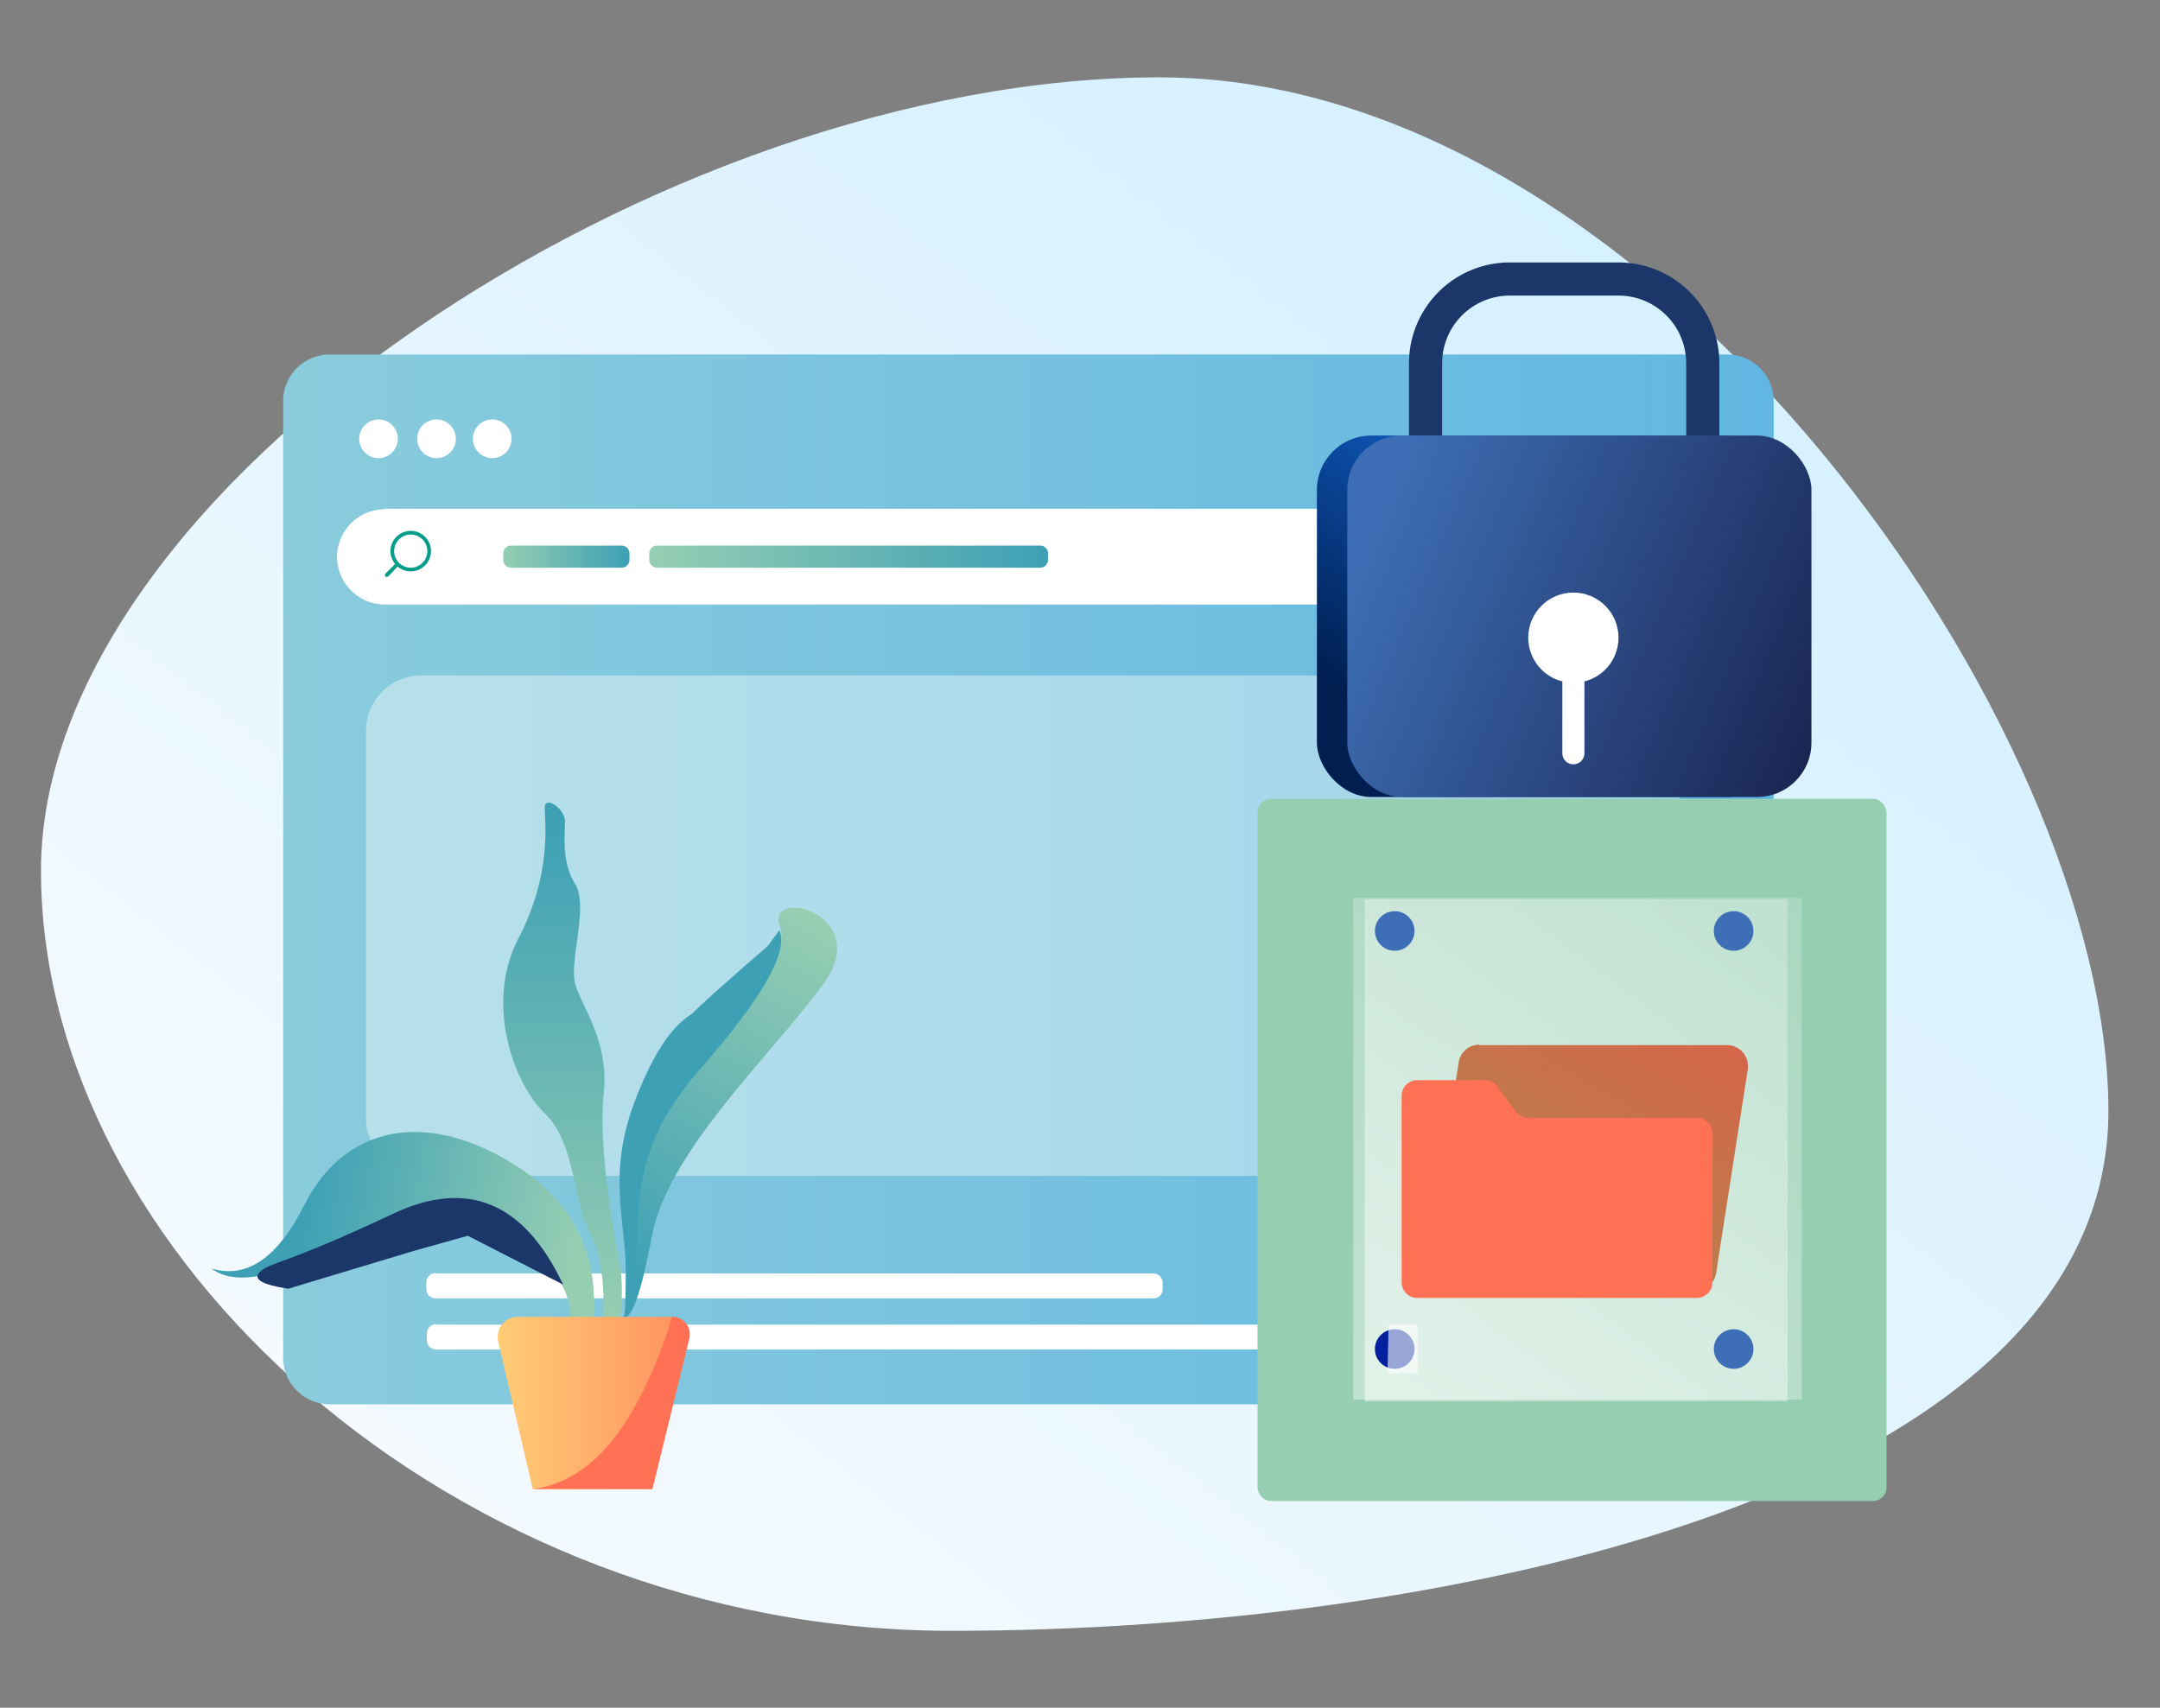 <svg id="Layer_1" data-name="Layer 1" xmlns="http://www.w3.org/2000/svg" xmlns:xlink="http://www.w3.org/1999/xlink" viewBox="0 0 469.1 370.9"><rect x="0" y="0" width="469.1" height="370.9" fill="#808080" stroke="none"/><defs><linearGradient id="linear-gradient" x1="101.2" y1="377.9" x2="485.2" y2="-109.1" gradientUnits="userSpaceOnUse"><stop offset="0" stop-color="#f7fbff"/><stop offset="1" stop-color="#c5ebff"/></linearGradient><linearGradient id="linear-gradient-2" x1="61.4" y1="395" x2="385.3" y2="395" gradientTransform="translate(0 -204)" gradientUnits="userSpaceOnUse"><stop offset="0" stop-color="#8accdc"/><stop offset="1" stop-color="#62b7e2"/></linearGradient><linearGradient id="linear-gradient-3" x1="109.3" y1="324.9" x2="136.7" y2="324.9" gradientTransform="translate(0 -204)" gradientUnits="userSpaceOnUse"><stop offset="0" stop-color="#96ceb2"/><stop offset="1" stop-color="#3da0b5"/></linearGradient><linearGradient id="linear-gradient-4" x1="141" y1="324.9" x2="227.6" y2="324.9" xlink:href="#linear-gradient-3"/><linearGradient id="linear-gradient-5" x1="-260.5" y1="685.9" x2="-261.2" y2="685.2" gradientTransform="matrix(92.4 0 0 -72 24439.7 49493.8)" gradientUnits="userSpaceOnUse"><stop offset="0" stop-color="#1672eb"/><stop offset="1" stop-color="#001f51"/></linearGradient><linearGradient id="linear-gradient-6" x1="-261.4" y1="685.7" x2="-260.2" y2="685.3" gradientTransform="matrix(92.4 0 0 -72 24445.7 49493.8)" gradientUnits="userSpaceOnUse"><stop offset="0" stop-color="#3e6fb6"/><stop offset="1" stop-color="#18234f"/></linearGradient><linearGradient id="linear-gradient-7" x1="-256" y1="685.8" x2="-256.4" y2="684.4" gradientTransform="matrix(34.19 0 0 -65.04 8917.6 44798.3)" xlink:href="#linear-gradient-3"/><linearGradient id="linear-gradient-8" x1="163.6" y1="222.1" x2="142.3" y2="253" xlink:href="#linear-gradient-3"/><linearGradient id="linear-gradient-9" x1="-259.8" y1="680.9" x2="-260.8" y2="681" gradientTransform="matrix(60.8 0 0 -34.52 15921.5 23775.2)" xlink:href="#linear-gradient-3"/><linearGradient id="linear-gradient-10" x1="-249.3" y1="685.4" x2="-249.3" y2="686.7" gradientTransform="matrix(18.8 0 0 -83.08 4809.5 57229.7)" xlink:href="#linear-gradient-3"/><linearGradient id="linear-gradient-11" x1="-256" y1="678.3" x2="-253.9" y2="678.3" gradientTransform="matrix(30.39 0 0 -27.32 7887.6 18838.8)" gradientUnits="userSpaceOnUse"><stop offset="0" stop-color="#ffcd76"/><stop offset="1" stop-color="#ff7154"/></linearGradient><linearGradient id="linear-gradient-12" x1="328" y1="349" x2="354.7" y2="152.2" xlink:href="#linear-gradient-3"/><linearGradient id="linear-gradient-13" x1="-263.7" y1="687.7" x2="-263.1" y2="688.8" gradientTransform="matrix(146.75 0 0 -164.09 39017.3 113151.2)" gradientUnits="userSpaceOnUse"><stop offset="0" stop-color="#fff" stop-opacity=".5"/><stop offset="1" stop-color="#fff" stop-opacity=".1"/></linearGradient><linearGradient id="linear-gradient-14" x1="-263.6" y1="687.7" x2="-262.9" y2="688.8" gradientTransform="matrix(138.12 0 0 -164.09 36724.2 113151.2)" xlink:href="#linear-gradient-13"/><linearGradient id="linear-gradient-15" x1="324.2" y1="288.7" x2="371.1" y2="209" gradientUnits="userSpaceOnUse"><stop offset="0" stop-color="#ab894f"/><stop offset="1" stop-color="#db6148"/></linearGradient><linearGradient id="linear-gradient-16" x1="340.6" y1="246.8" x2="332.6" y2="283.4" xlink:href="#linear-gradient-11"/><linearGradient id="linear-gradient-17" x1="298.6" y1="202.2" x2="307.2" y2="202.2" xlink:href="#linear-gradient-6"/><linearGradient id="linear-gradient-18" x1="372.2" y1="202.2" x2="380.8" y2="202.2" xlink:href="#linear-gradient-6"/><linearGradient id="linear-gradient-19" x1="372.2" y1="293" x2="380.8" y2="293" xlink:href="#linear-gradient-6"/><style>.cls-3{fill:#fff}.cls-4{fill:#089c8b}</style></defs><path d="M457.9 241.3c0-83-98.1-224.5-206.1-224.5S8.9 106 8.9 189.1s89.7 165.1 197.7 165.1 251.3-29.9 251.3-113z" fill="url(#linear-gradient)" fill-rule="evenodd"/><g id="Layer_9" data-name="Layer 9"><path d="M71.5 77h303.7a10.1 10.1 0 0110 10.1v207.8a10.1 10.1 0 01-10 10.1H71.5a10.1 10.1 0 01-10-10.1V87.1a10.1 10.1 0 0110-10.1z" fill="url(#linear-gradient-2)"/><circle class="cls-3" cx="82.2" cy="95.3" r="4.2"/><circle class="cls-3" cx="94.8" cy="95.3" r="4.2"/><circle class="cls-3" cx="106.9" cy="95.3" r="4.2"/><path class="cls-3" d="M83.6 110.5H363a10.4 10.4 0 0110.4 10.4 10.4 10.4 0 01-10.4 10.4H83.6A10.4 10.4 0 0173.2 121a10.4 10.4 0 0110.4-10.4z"/><path class="cls-4" d="M84.8 119.7a4.4 4.4 0 104.4-4.4 4.4 4.4 0 00-4.4 4.4zm.8 0a3.6 3.6 0 113.6 3.6 3.6 3.6 0 01-3.6-3.6z"/><path class="cls-4" d="M83.7 125.2a.4.4 0 00.3.1.3.3 0 00.3-.1l2.3-2.4a.4.4 0 000-.5.4.4 0 00-.6 0l-2.3 2.3a.5.5 0 000 .6z"/><path d="M111 118.5h24a1.7 1.7 0 011.7 1.8v1.3a1.7 1.7 0 01-1.7 1.7h-24a1.7 1.7 0 01-1.7-1.7v-1.3a1.7 1.7 0 011.7-1.8z" fill="url(#linear-gradient-3)"/><path d="M142.7 118.5h83.2a1.7 1.7 0 011.7 1.8v1.3a1.7 1.7 0 01-1.7 1.7h-83.2a1.7 1.7 0 01-1.7-1.7v-1.3a1.7 1.7 0 011.7-1.8z" fill="url(#linear-gradient-4)"/><path class="cls-3" d="M94.6 276.6h155.9a2 2 0 012 2v1.5a2 2 0 01-2 1.9H94.6a2 2 0 01-2-2v-1.5a2 2 0 012-2zM94.6 287.7H347a2 2 0 011.9 1.9v1.5a2 2 0 01-2 2H94.7a2 2 0 01-2-2v-1.5a2 2 0 012-2z"/></g><rect x="79.5" y="146.7" width="285.2" height="108.7" rx="12" opacity=".4" fill="#fff"/><path d="M309.6 94.4V78.9a18.3 18.3 0 0118.3-18.3h23.6a18.3 18.3 0 0118.3 18.3v15.5" stroke-linecap="round" stroke="#1b3668" stroke-width="7.2" fill="none"/><rect x="286" y="94.6" width="100.8" height="78.5" rx="11.8" fill="url(#linear-gradient-5)"/><rect x="292.6" y="94.6" width="100.8" height="78.5" rx="11.8" fill="url(#linear-gradient-6)"/><circle class="cls-3" cx="341.7" cy="138.5" r="9.8"/><path d="M341.7 141.8v21.8" stroke-width="4.8" stroke="#fff" stroke-linecap="round" fill="none"/><path d="M135.4 286q4-5.3 1.4-12.7c-2.7-7.4-4.2-34.6 10.6-50s24.5-14.1 21.9-22.4 20.4-2.3 9.6 12.7-33.8 36.2-37.3 54.8q-3.5 18.6-6.2 17.6z" fill="url(#linear-gradient-7)" fill-rule="evenodd"/><g mask="url(#mask)"><path d="M166.7 205.5l2.6-3.5q2.9 7.2-17.1 30c-10 11.6-13.2 20.5-13.7 33.3s.2 19.6-3 20.7q.4-.8.4-10.5c0-9.8-4-20.4 1.8-35.9s11-18.3 12.7-19.5q2-2.2 16.3-14.6z" fill="url(#linear-gradient-8)" fill-rule="evenodd"/></g><path d="M128.9 286q1.5-21.6-17.6-33.3c-19-11.7-36.5-8.2-45.2 9q-8.7 17.3-20.2 13.8 8.3 6.2 30.3-7.1c22-13.3 49.6 5 47.4 18.2q-2.2 13.1 5.3-.6z" fill="url(#linear-gradient-9)" fill-rule="evenodd"/><g mask="url(#mask-2)"><path d="M122.3 279q-12.7-26.8-36.9-15.4c-24.2 11.4-26.6 10.4-29 12.7q-2.3 2.3 6.2 3.6l27.2-8.2 11.8-3.3z" fill="#1b3668" fill-rule="evenodd"/></g><path d="M131 286q.5-12.2-3-18.5c-3.5-6.3-3-19.3-9.7-25.7s-13.1-23.8-5.7-38 5.7-25.7 5.7-28.4 4.4.2 4.4 3-.8 8.8 2.2 13.6-1.3 16.6 0 21.6 7.5 12.4 6.2 24 2.6 32.7 3.5 37c.6 3 .6 7.4 0 13.4z" fill="url(#linear-gradient-10)" fill-rule="evenodd"/><path d="M112.5 286h32.7a4.4 4.4 0 014.4 4.4 4.6 4.6 0 01-.1 1l-7.9 32h-25.9l-7.5-32a4.4 4.4 0 013.3-5.3 4.9 4.9 0 011-.1z" fill="url(#linear-gradient-11)" fill-rule="evenodd"/><path d="M146 286q-11 35.1-30.3 37.4h26l8-32.7a3.8 3.8 0 00-2.8-4.6 3.4 3.4 0 00-.9-.1z" fill="#ff7154" fill-rule="evenodd"/><rect x="273.1" y="173.5" width="136.6" height="152.5" rx="2.9" fill="url(#linear-gradient-12)"/><path d="M293.9 195h97.4v109h-97.4z" style="isolation:isolate" opacity=".8" fill="url(#linear-gradient-13)"/><path d="M296.4 195.3h91.8v109h-91.8z" fill="url(#linear-gradient-14)"/><path d="M321.4 227H375a4.5 4.5 0 014.6 4.4 5.3 5.3 0 010 .7l-6.9 44.4a4.5 4.5 0 01-5 3.8l-52.9-5.6a4.5 4.5 0 01-4-5v-.2l6-38.8a4.5 4.5 0 014.5-3.8z" fill="url(#linear-gradient-15)" fill-rule="evenodd"/><path d="M304.4 278.6V238a3.4 3.4 0 013.3-3.4h14.8a3.4 3.4 0 012.7 1.4l4 5.4a3.4 3.4 0 002.7 1.4h36.6a3.4 3.4 0 013.4 3.4v32.3a3.4 3.4 0 01-3.4 3.4h-60.8a3.4 3.4 0 01-3.3-3.4z" fill="url(#linear-gradient-16)" fill-rule="evenodd"/><circle cx="302.9" cy="202.2" r="4.3" fill="url(#linear-gradient-17)"/><circle cx="302.9" cy="293" r="4.3" fill="#00209e"/><path d="M304.4 290.6h.6v4.8h-.7z" style="isolation:isolate" stroke-width="5.8" opacity=".6" stroke="#fff" fill="none"/><circle cx="376.5" cy="202.2" r="4.3" fill="url(#linear-gradient-18)"/><circle cx="376.5" cy="293" r="4.3" fill="url(#linear-gradient-19)"/></svg>